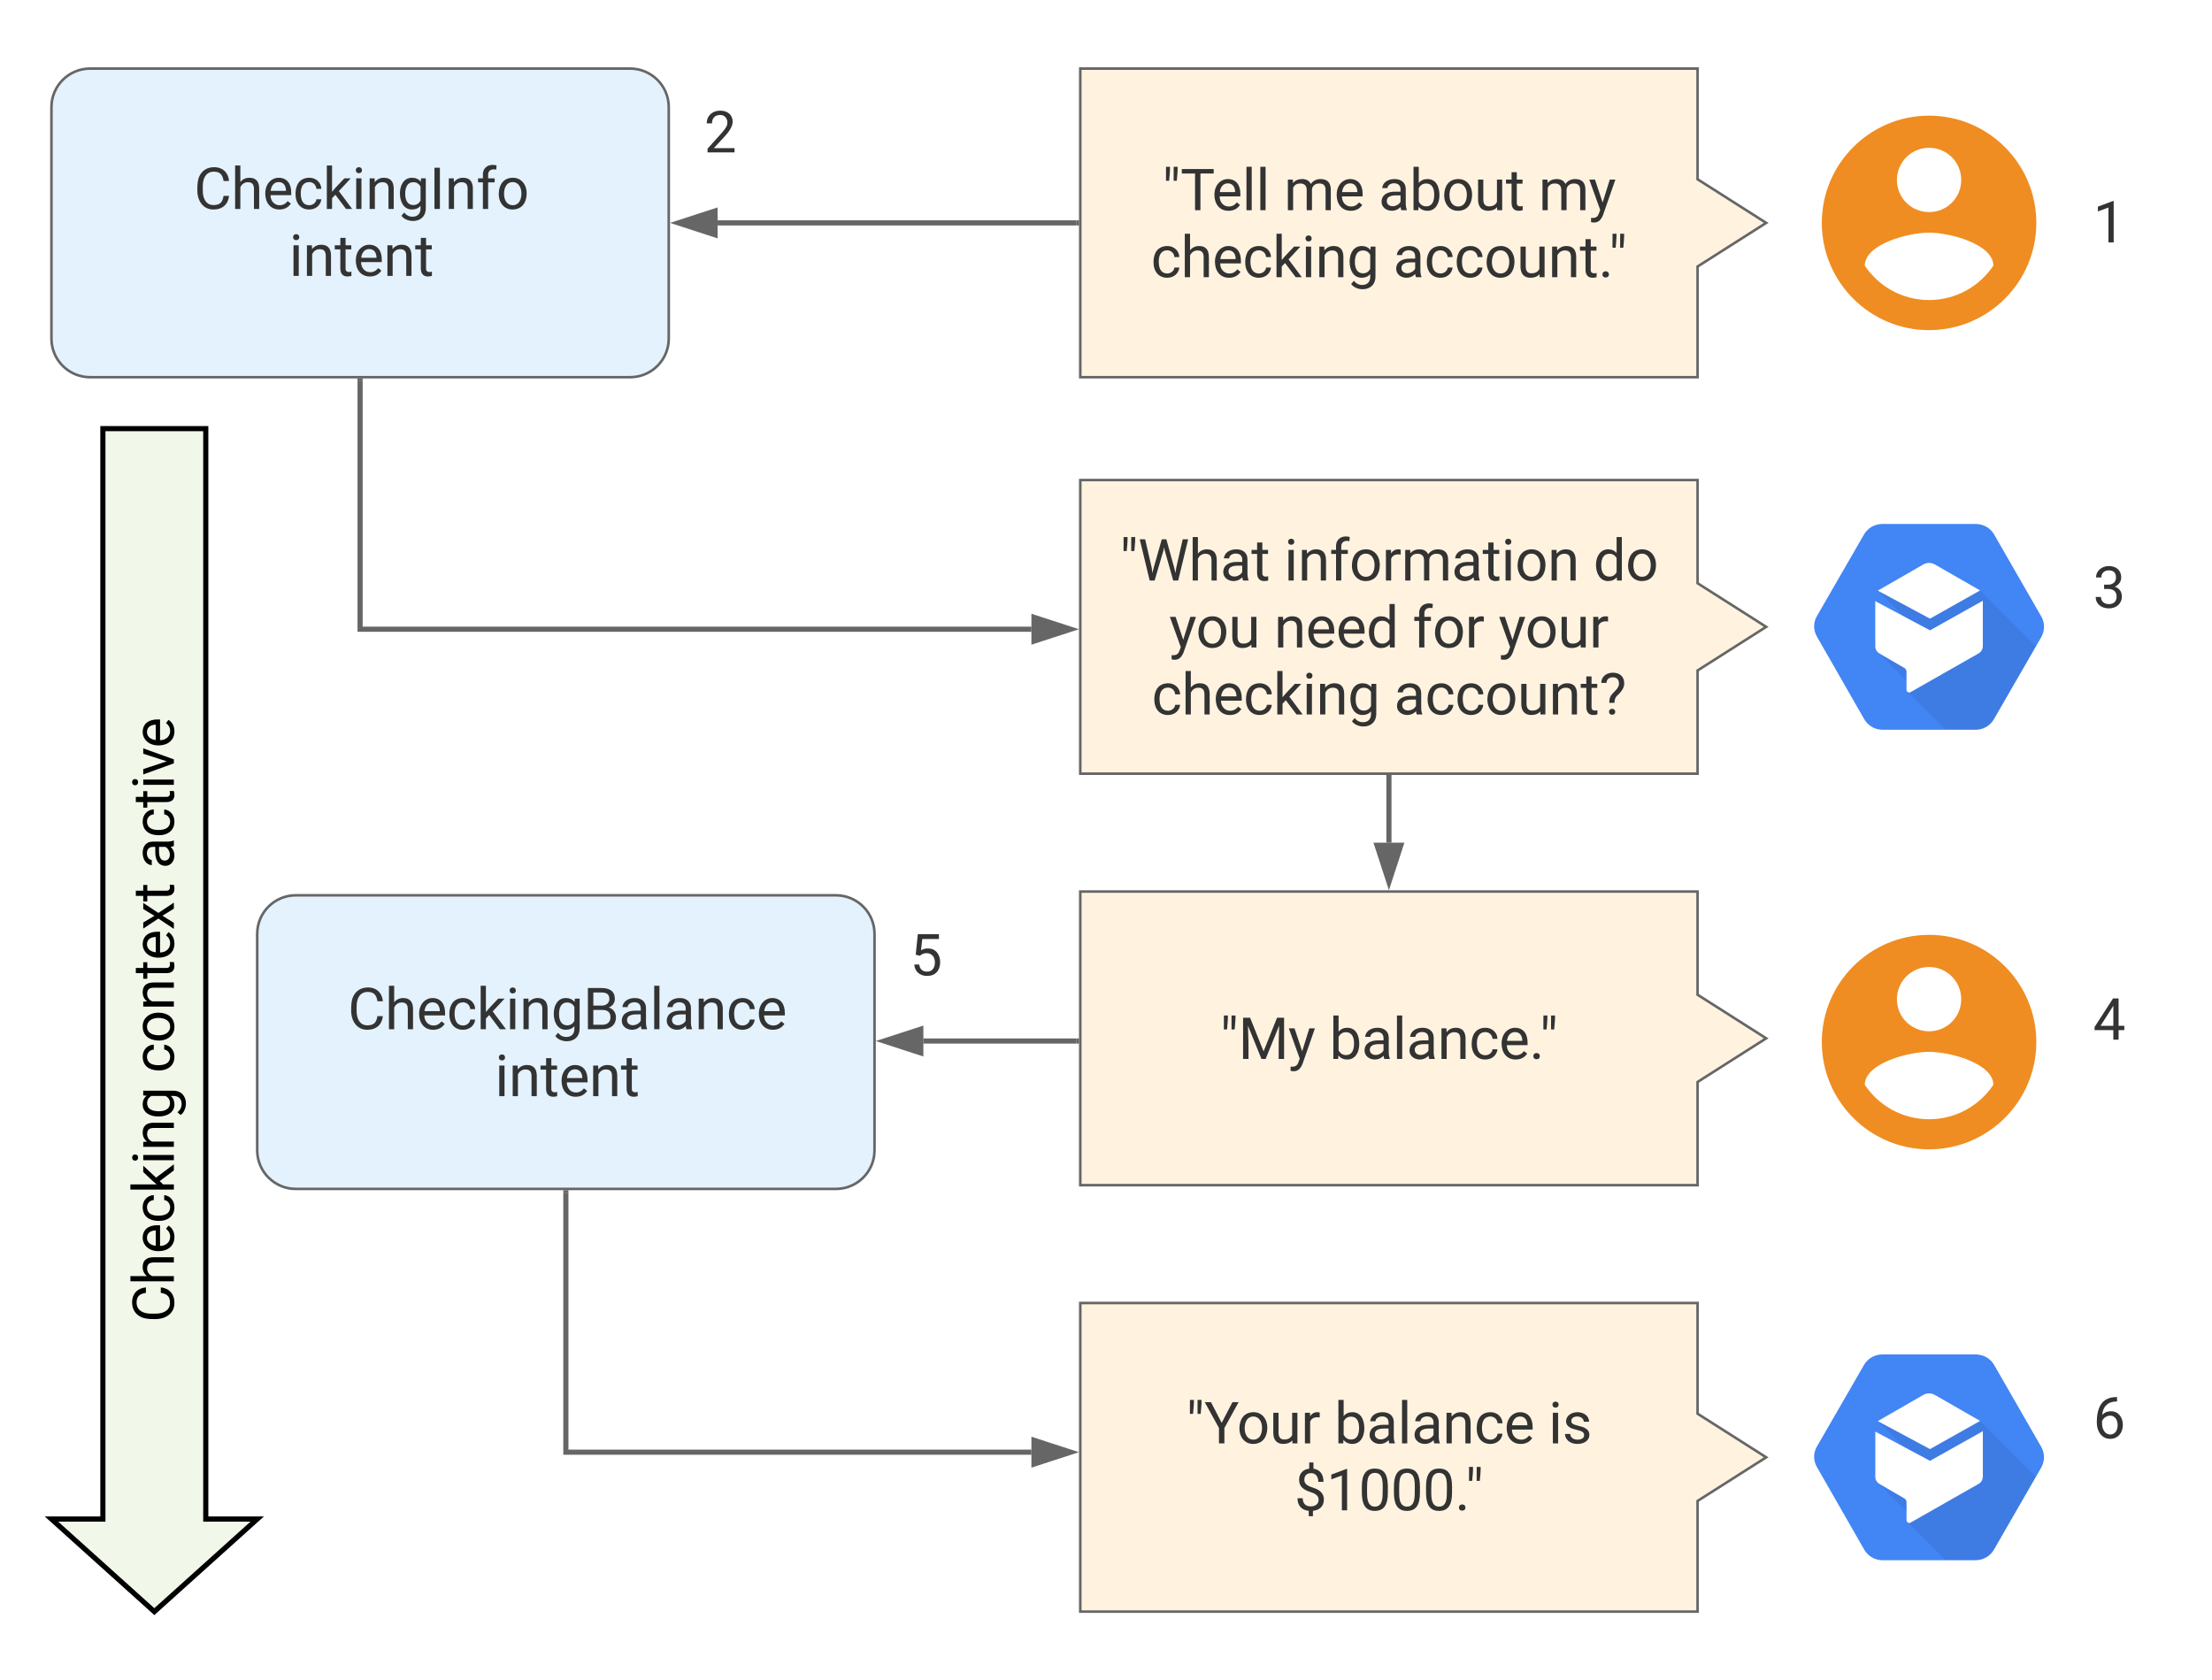 <svg xmlns="http://www.w3.org/2000/svg" xmlns:xlink="http://www.w3.org/1999/xlink" xmlns:lucid="lucid" width="860" height="653.34"><g transform="translate(-60 -53.331)" lucid:page-tab-id="0_0"><path d="M0 0h1760v1360H0z" fill="#fff"/><path d="M810 98.3c-23 0-41.7 18.7-41.7 41.7 0 23 18.7 41.7 41.7 41.7 23 0 41.7-18.7 41.7-41.7 0-23-18.7-41.7-41.7-41.7zm0 12.5c6.9 0 12.5 5.6 12.5 12.5 0 7-5.6 12.5-12.5 12.5s-12.5-5.5-12.5-12.5c0-6.9 5.6-12.5 12.5-12.5zm0 59.2c-10.4 0-19.6-5.3-25-13.4.1-8.3 16.7-12.8 25-12.8s24.9 4.5 25 12.8c-5.4 8.1-14.6 13.4-25 13.4z" stroke="#000" stroke-opacity="0" fill="#ef8d22"/><path d="M760 90h100v100H760z" stroke="#000" stroke-opacity="0" fill-opacity="0"/><path d="M80 95c0-8.28 6.72-15 15-15h210c8.28 0 15 6.72 15 15v90c0 8.28-6.72 15-15 15H95c-8.28 0-15-6.72-15-15z" stroke="#666" fill="#e3f2fd"/><use xlink:href="#a" transform="matrix(1,0,0,1,85,85) translate(50.407 49.575)"/><use xlink:href="#b" transform="matrix(1,0,0,1,85,85) translate(87.397 75.616)"/><path d="M480 80h240v43.04L746.67 140 720 156.96V200H480z" stroke="#666" fill="#fff3e0"/><use xlink:href="#c" transform="matrix(1,0,0,1,485,85) translate(26.833 50.075)"/><use xlink:href="#d" transform="matrix(1,0,0,1,485,85) translate(74.185 50.075)"/><use xlink:href="#e" transform="matrix(1,0,0,1,485,85) translate(110.936 50.075)"/><use xlink:href="#f" transform="matrix(1,0,0,1,485,85) translate(173.176 50.075)"/><use xlink:href="#g" transform="matrix(1,0,0,1,485,85) translate(22.465 76.116)"/><use xlink:href="#h" transform="matrix(1,0,0,1,485,85) translate(116.628 76.116)"/><path d="M853.6 293l-18.3-31.84c-1.44-2.48-4.03-4-6.98-4.08H791.6c-2.87.08-5.46 1.6-6.9 4.08l-18.32 31.76c-1.42 2.4-1.42 5.44 0 7.92l18.33 32c1.44 2.56 4.03 4.16 6.9 4.24h36.72c2.95-.08 5.54-1.68 6.97-4.24l18.32-31.76c1.43-2.56 1.43-5.6 0-8.08z" stroke="#000" stroke-opacity="0" fill="#4285f4"/><path d="M829.84 282.92l-39.77.08 14.57 14.56-14.57 9.36 12.87 12.8-1.34 2.56 14.83 14.8h11.9c2.94-.16 5.53-1.76 6.96-4.24l16.26-28.24-21.72-21.68z" stroke="#000" stroke-opacity="0" fill-opacity=".07"/><path d="M810.36 293.88l19.48-10.96-17.7-10.16c-1.34-.72-2.94-.72-4.28 0L790.06 283l20.3 10.88z" stroke="#000" stroke-opacity="0" fill="#fff"/><path d="M810.36 298.44l-21.27-11.36v17.36c-.1 1.28.6 2.4 1.68 3.04l9.66 5.6c.53.32.8.88.8 1.52v6.96c0 .4.27.72.54.88.36.24.7.24 1.07 0l26.28-14.96c1.16-.56 1.78-1.76 1.78-3.04v-17.52l-20.54 11.52z" stroke="#000" stroke-opacity="0" fill="#fff"/><path d="M140 220v424h20l-40 36-40-36h20V220z" stroke="#000" stroke-width="2" fill="#f1f8e9"/><use xlink:href="#i" transform="matrix(6.123233995736765e-17,-1,1,6.123233995736765e-17,85,675) translate(107.433 42.595)"/><use xlink:href="#j" transform="matrix(6.123233995736765e-17,-1,1,6.123233995736765e-17,85,675) translate(204.427 42.595)"/><use xlink:href="#k" transform="matrix(6.123233995736765e-17,-1,1,6.123233995736765e-17,85,675) translate(283.8 42.595)"/><path d="M480 240h240v40.12l26.67 16.96L720 314.04v40.13H480z" stroke="#666" fill="#fff3e0"/><use xlink:href="#l" transform="matrix(1,0,0,1,485,245) translate(10.334 34.054)"/><use xlink:href="#m" transform="matrix(1,0,0,1,485,245) translate(74.245 34.054)"/><use xlink:href="#n" transform="matrix(1,0,0,1,485,245) translate(194.46 34.054)"/><use xlink:href="#o" transform="matrix(1,0,0,1,485,245) translate(29.589 60.095)"/><use xlink:href="#p" transform="matrix(1,0,0,1,485,245) translate(70.366 60.095)"/><use xlink:href="#q" transform="matrix(1,0,0,1,485,245) translate(124.207 60.095)"/><use xlink:href="#r" transform="matrix(1,0,0,1,485,245) translate(157.616 60.095)"/><use xlink:href="#g" transform="matrix(1,0,0,1,485,245) translate(22.775 86.137)"/><use xlink:href="#s" transform="matrix(1,0,0,1,485,245) translate(116.937 86.137)"/><path d="M480 400h240v40.13l26.67 16.95L720 474.04v40.13H480z" stroke="#666" fill="#fff3e0"/><use xlink:href="#t" transform="matrix(1,0,0,1,485,405) translate(49.332 60.095)"/><use xlink:href="#u" transform="matrix(1,0,0,1,485,405) translate(91.855 60.095)"/><path d="M480 560h240v43.04L746.67 620 720 636.96V680H480z" stroke="#666" fill="#fff3e0"/><use xlink:href="#v" transform="matrix(1,0,0,1,485,565) translate(36.126 49.575)"/><use xlink:href="#w" transform="matrix(1,0,0,1,485,565) translate(93.819 49.575)"/><use xlink:href="#x" transform="matrix(1,0,0,1,485,565) translate(177.023 49.575)"/><use xlink:href="#y" transform="matrix(1,0,0,1,485,565) translate(78.249 75.616)"/><path d="M160 416.46c0-8.3 6.72-15 15-15h210c8.28 0 15 6.7 15 15v84.17c0 8.28-6.72 15-15 15H175c-8.28 0-15-6.72-15-15z" stroke="#666" fill="#e3f2fd"/><use xlink:href="#z" transform="matrix(1,0,0,1,165,406.458) translate(30.219 47.075)"/><use xlink:href="#b" transform="matrix(1,0,0,1,165,406.458) translate(87.397 73.116)"/><path d="M810 416.84c-23 0-41.7 18.7-41.7 41.7 0 23 18.7 41.7 41.7 41.7 23 0 41.7-18.7 41.7-41.7 0-23-18.7-41.7-41.7-41.7zm0 12.5c6.9 0 12.5 5.6 12.5 12.5 0 7-5.6 12.5-12.5 12.5s-12.5-5.5-12.5-12.5c0-6.9 5.6-12.5 12.5-12.5zm0 59.2c-10.4 0-19.6-5.3-25-13.4.1-8.3 16.7-12.8 25-12.8s24.9 4.5 25 12.8c-5.4 8.1-14.6 13.4-25 13.4z" stroke="#000" stroke-opacity="0" fill="#ef8d22"/><path d="M760 408.54h100v100H760z" stroke="#000" stroke-opacity="0" fill-opacity="0"/><path d="M853.6 615.92l-18.3-31.84c-1.44-2.48-4.03-4-6.98-4.08H791.6c-2.87.08-5.46 1.6-6.9 4.08l-18.32 31.76c-1.42 2.4-1.42 5.44 0 7.92l18.33 32c1.44 2.56 4.03 4.16 6.9 4.24h36.72c2.95-.08 5.54-1.68 6.97-4.24L853.6 624c1.43-2.56 1.43-5.6 0-8.08z" stroke="#000" stroke-opacity="0" fill="#4285f4"/><path d="M829.84 605.84l-39.77.08 14.57 14.56-14.57 9.36 12.87 12.8-1.34 2.56 14.83 14.8h11.9c2.94-.16 5.53-1.76 6.96-4.24l16.26-28.24-21.72-21.68z" stroke="#000" stroke-opacity="0" fill-opacity=".07"/><path d="M810.36 616.8l19.48-10.96-17.7-10.16c-1.34-.72-2.94-.72-4.28 0l-17.8 10.24 20.3 10.88z" stroke="#000" stroke-opacity="0" fill="#fff"/><path d="M810.36 621.36L789.1 610v17.36c-.1 1.28.6 2.4 1.68 3.04l9.66 5.6c.53.32.8.88.8 1.52v6.96c0 .4.27.72.54.88.36.24.7.24 1.07 0l26.28-14.96c1.16-.56 1.78-1.76 1.78-3.04v-17.52l-20.54 11.52z" stroke="#000" stroke-opacity="0" fill="#fff"/><path d="M200 201.5V298h261" stroke="#666" stroke-width="2" fill="none"/><path d="M201 201.53h-2v-1.03h2z" fill="#666"/><path d="M476.26 298L462 302.64v-9.28z" stroke="#666" stroke-width="2" fill="#666"/><path d="M600 355.67V381" stroke="#666" stroke-width="2" fill="none"/><path d="M601 355.7h-2v-1.03h2z" fill="#666"/><path d="M600 396.26L595.36 382h9.28z" stroke="#666" stroke-width="2" fill="#666"/><path d="M478.5 458.12H419" stroke="#666" stroke-width="2" fill="none"/><path d="M479.5 459.13h-1.03v-2h1.03z" fill="#666"/><path d="M403.74 458.12L418 453.5v9.26z" stroke="#666" stroke-width="2" fill="#666"/><path d="M280 517.13V618h181" stroke="#666" stroke-width="2" fill="none"/><path d="M281 517.15h-2v-1.02h2z" fill="#666"/><path d="M476.26 618L462 622.64v-9.28z" stroke="#666" stroke-width="2" fill="#666"/><path d="M478.5 140H339" stroke="#666" stroke-width="2" fill="none"/><path d="M479.5 141h-1.03v-2h1.03z" fill="#666"/><path d="M323.74 140l14.26-4.64v9.28z" stroke="#666" stroke-width="2" fill="#666"/><path d="M860 115h40v50h-40z" stroke="#000" stroke-opacity="0" stroke-width="2" fill="#fff" fill-opacity="0"/><g><use xlink:href="#A" transform="matrix(1,0,0,1,865,120) translate(8.761 27.595)"/></g><path d="M320 80h40v50h-40z" stroke="#000" stroke-opacity="0" stroke-width="2" fill="#fff" fill-opacity="0"/><g><use xlink:href="#B" transform="matrix(1,0,0,1,325,85) translate(8.761 27.595)"/></g><path d="M860 257.08h40v50h-40z" stroke="#000" stroke-opacity="0" stroke-width="2" fill="#fff" fill-opacity="0"/><g><use xlink:href="#C" transform="matrix(1,0,0,1,865,262.083) translate(8.761 27.595)"/></g><path d="M860 425h40v50h-40z" stroke="#000" stroke-opacity="0" stroke-width="2" fill="#fff" fill-opacity="0"/><g><use xlink:href="#D" transform="matrix(1,0,0,1,865,430) translate(8.761 27.595)"/></g><path d="M400 400h40v50h-40z" stroke="#000" stroke-opacity="0" stroke-width="2" fill="#fff" fill-opacity="0"/><g><use xlink:href="#E" transform="matrix(1,0,0,1,405,405) translate(8.761 27.595)"/></g><path d="M860 580h40v50h-40z" stroke="#000" stroke-opacity="0" stroke-width="2" fill="#fff" fill-opacity="0"/><g><use xlink:href="#F" transform="matrix(1,0,0,1,865,585) translate(8.761 27.595)"/></g><defs><path fill="#333" d="M688-137c238 0 323-102 359-325h193c-32 297-228 482-552 482-361 0-569-299-569-680 0-197 8-360 73-497 88-186 257-317 513-319 316-2 509 195 535 488h-193c-31-212-118-330-342-330-272 0-397 224-393 523v141c-3 282 115 517 376 517" id="G"/><path fill="#333" d="M589-945c-131 0-219 81-264 174V0H140v-1536h185v585c82-101 189-151 320-151 229 0 346 129 346 387V0H806v-716c-2-153-65-229-217-229" id="H"/><path fill="#333" d="M599-131c141 0 220-65 285-146l113 88C906-50 770 20 589 20 281 21 93-214 93-545c0-223 93-397 233-485 74-48 154-72 240-72 300 2 449 218 445 537v77H278c0 197 129 357 321 357zm227-509c-3-180-88-310-260-310-170 0-264 140-282 310h542" id="I"/><path fill="#333" d="M277-555c0 244 77 420 297 424 127 2 249-93 255-210h175C980-127 805 20 574 20 258 20 81-222 92-562c11-319 164-533 481-540 237-5 426 165 431 392H829c-7-133-115-242-256-240-209 4-296 166-296 395" id="J"/><path fill="#333" d="M442-501L326-380V0H141v-1536h185v929c135-169 291-317 436-475h225L566-630 1036 0H819" id="K"/><path fill="#333" d="M341 0H156v-1082h185V0zm-91-1264c-68 0-108-42-109-105 0-62 41-107 109-107s110 44 110 107-42 105-110 105" id="L"/><path fill="#333" d="M589-945c-131 0-219 81-264 174V0H140v-1082h175l6 136c83-104 191-156 324-156 229 0 346 129 346 387V0H806v-716c-2-153-65-229-217-229" id="M"/><path fill="#333" d="M521 20C240 20 96-239 96-550c0-303 147-552 427-552 132 0 235 47 309 140l9-120h169V-26c4 277-183 454-459 452-165-1-334-81-400-187l96-111c79 98 176 147 291 147 180 1 288-109 286-290v-93C750-23 649 20 521 20zm48-965c-209 0-287 178-287 416 0 217 86 392 285 392 117 0 202-53 257-159v-494c-57-103-142-155-255-155" id="N"/><path fill="#333" d="M375 0H183v-1456h192V0" id="O"/><path fill="#333" d="M704-1390c-164-38-297 28-288 194v114h231v143H416V0H231v-939H60v-143h171v-111c-12-274 208-416 483-347" id="P"/><path fill="#333" d="M584 20C278 26 81-227 91-551c10-320 175-545 491-551 308-5 503 247 494 573-9 322-175 543-492 549zm-2-970c-208 0-305 185-305 421 0 216 106 398 307 398 211 0 307-186 307-420 0-214-109-399-309-399" id="Q"/><g id="a"><use transform="matrix(0.011,0,0,0.011,0,0)" xlink:href="#G"/><use transform="matrix(0.011,0,0,0.011,14.464,0)" xlink:href="#H"/><use transform="matrix(0.011,0,0,0.011,26.704,0)" xlink:href="#I"/><use transform="matrix(0.011,0,0,0.011,38.477,0)" xlink:href="#J"/><use transform="matrix(0.011,0,0,0.011,50.109,0)" xlink:href="#K"/><use transform="matrix(0.011,0,0,0.011,61.372,0)" xlink:href="#L"/><use transform="matrix(0.011,0,0,0.011,66.764,0)" xlink:href="#M"/><use transform="matrix(0.011,0,0,0.011,79.026,0)" xlink:href="#N"/><use transform="matrix(0.011,0,0,0.011,91.493,0)" xlink:href="#O"/><use transform="matrix(0.011,0,0,0.011,97.537,0)" xlink:href="#M"/><use transform="matrix(0.011,0,0,0.011,109.798,0)" xlink:href="#P"/><use transform="matrix(0.011,0,0,0.011,117.513,0)" xlink:href="#Q"/></g><path fill="#333" d="M456 20C285 20 205-92 206-268v-671H9v-143h197v-262h185v262h202v143H391v671c-9 125 92 149 207 118V0c-49 13-96 20-142 20" id="R"/><g id="b"><use transform="matrix(0.011,0,0,0.011,0,0)" xlink:href="#L"/><use transform="matrix(0.011,0,0,0.011,5.393,0)" xlink:href="#M"/><use transform="matrix(0.011,0,0,0.011,17.654,0)" xlink:href="#R"/><use transform="matrix(0.011,0,0,0.011,24.913,0)" xlink:href="#I"/><use transform="matrix(0.011,0,0,0.011,36.686,0)" xlink:href="#M"/><use transform="matrix(0.011,0,0,0.011,48.947,0)" xlink:href="#R"/></g><path fill="#333" d="M277-1536c5 179-19 330-30 494H136l1-494h140zm270 0c5 179-19 330-30 494H406l1-494h140" id="S"/><path fill="#333" d="M1175-1298H707V0H516v-1298H49v-158h1126v158" id="T"/><path fill="#333" d="M341 0H156v-1536h185V0" id="U"/><g id="c"><use transform="matrix(0.011,0,0,0.011,0,0)" xlink:href="#S"/><use transform="matrix(0.011,0,0,0.011,7.107,0)" xlink:href="#T"/><use transform="matrix(0.011,0,0,0.011,19.293,0)" xlink:href="#I"/><use transform="matrix(0.011,0,0,0.011,31.066,0)" xlink:href="#U"/><use transform="matrix(0.011,0,0,0.011,36.458,0)" xlink:href="#U"/></g><path fill="#333" d="M1240-945c-141 0-250 95-250 227V0H804v-709c0-157-77-236-231-236-121 0-204 52-249 155V0H139v-1082h175l5 120c79-93 186-140 321-140 151 0 254 58 309 174 69-98 181-174 345-174 237 0 362 126 362 377V0h-185v-714c-2-159-67-231-231-231" id="V"/><g id="d"><use transform="matrix(0.011,0,0,0.011,0,0)" xlink:href="#V"/><use transform="matrix(0.011,0,0,0.011,19.477,0)" xlink:href="#I"/></g><path fill="#333" d="M561-1102c238-4 403 126 403 351v498c0 99 13 178 38 237V0H808c-11-21-19-59-26-114C696-25 593 20 474 20c-199 0-368-130-365-320 4-251 214-359 490-356h180v-85c-1-135-86-212-229-212-115 0-232 67-233 171H131c20-205 206-316 430-320zM294-326c0 117 90 185 207 185 122 0 239-75 278-162v-222H634c-227 0-340 66-340 199" id="W"/><path fill="#333" d="M634-1102c292 0 422 254 422 573 0 298-143 547-420 549-137 0-242-48-317-145L310 0H140v-1536h185v573c75-93 178-139 309-139zm-44 965c207 0 281-175 281-413 0-224-79-395-283-395-122 0-210 57-263 170v468c57 113 145 170 265 170" id="X"/><path fill="#333" d="M491 20c-241-1-355-148-355-398v-704h185v699c0 164 67 246 200 246 141 0 235-53 282-158v-787h185V0H812l-4-107C736-22 630 20 491 20" id="Y"/><g id="e"><use transform="matrix(0.011,0,0,0.011,0,0)" xlink:href="#W"/><use transform="matrix(0.011,0,0,0.011,12.088,0)" xlink:href="#X"/><use transform="matrix(0.011,0,0,0.011,24.555,0)" xlink:href="#Q"/><use transform="matrix(0.011,0,0,0.011,37.229,0)" xlink:href="#Y"/><use transform="matrix(0.011,0,0,0.011,49.479,0)" xlink:href="#R"/></g><path fill="#333" d="M494-271l252-811h198L509 167C425 381 299 474 84 421V271c167 16 242-37 283-173l41-110L22-1082h202" id="Z"/><g id="f"><use transform="matrix(0.011,0,0,0.011,0,0)" xlink:href="#V"/><use transform="matrix(0.011,0,0,0.011,19.477,0)" xlink:href="#Z"/></g><g id="g"><use transform="matrix(0.011,0,0,0.011,0,0)" xlink:href="#J"/><use transform="matrix(0.011,0,0,0.011,11.632,0)" xlink:href="#H"/><use transform="matrix(0.011,0,0,0.011,23.872,0)" xlink:href="#I"/><use transform="matrix(0.011,0,0,0.011,35.645,0)" xlink:href="#J"/><use transform="matrix(0.011,0,0,0.011,47.276,0)" xlink:href="#K"/><use transform="matrix(0.011,0,0,0.011,58.539,0)" xlink:href="#L"/><use transform="matrix(0.011,0,0,0.011,63.932,0)" xlink:href="#M"/><use transform="matrix(0.011,0,0,0.011,76.194,0)" xlink:href="#N"/></g><path fill="#333" d="M258 11c-71 0-114-43-114-108 0-67 42-112 114-112s116 45 116 112c-1 65-45 108-116 108" id="aa"/><g id="h"><use transform="matrix(0.011,0,0,0.011,0,0)" xlink:href="#W"/><use transform="matrix(0.011,0,0,0.011,12.088,0)" xlink:href="#J"/><use transform="matrix(0.011,0,0,0.011,23.72,0)" xlink:href="#J"/><use transform="matrix(0.011,0,0,0.011,35.352,0)" xlink:href="#Q"/><use transform="matrix(0.011,0,0,0.011,48.025,0)" xlink:href="#Y"/><use transform="matrix(0.011,0,0,0.011,60.276,0)" xlink:href="#M"/><use transform="matrix(0.011,0,0,0.011,72.537,0)" xlink:href="#R"/><use transform="matrix(0.011,0,0,0.011,79.796,0)" xlink:href="#aa"/><use transform="matrix(0.011,0,0,0.011,83.8,0)" xlink:href="#S"/></g><path d="M688-137c238 0 323-102 359-325h193c-32 297-228 482-552 482-361 0-569-299-569-680 0-197 8-360 73-497 88-186 257-317 513-319 316-2 509 195 535 488h-193c-31-212-118-330-342-330-272 0-397 224-393 523v141c-3 282 115 517 376 517" id="ab"/><path d="M589-945c-131 0-219 81-264 174V0H140v-1536h185v585c82-101 189-151 320-151 229 0 346 129 346 387V0H806v-716c-2-153-65-229-217-229" id="ac"/><path d="M599-131c141 0 220-65 285-146l113 88C906-50 770 20 589 20 281 21 93-214 93-545c0-223 93-397 233-485 74-48 154-72 240-72 300 2 449 218 445 537v77H278c0 197 129 357 321 357zm227-509c-3-180-88-310-260-310-170 0-264 140-282 310h542" id="ad"/><path d="M277-555c0 244 77 420 297 424 127 2 249-93 255-210h175C980-127 805 20 574 20 258 20 81-222 92-562c11-319 164-533 481-540 237-5 426 165 431 392H829c-7-133-115-242-256-240-209 4-296 166-296 395" id="ae"/><path d="M442-501L326-380V0H141v-1536h185v929c135-169 291-317 436-475h225L566-630 1036 0H819" id="af"/><path d="M341 0H156v-1082h185V0zm-91-1264c-68 0-108-42-109-105 0-62 41-107 109-107s110 44 110 107-42 105-110 105" id="ag"/><path d="M589-945c-131 0-219 81-264 174V0H140v-1082h175l6 136c83-104 191-156 324-156 229 0 346 129 346 387V0H806v-716c-2-153-65-229-217-229" id="ah"/><path d="M521 20C240 20 96-239 96-550c0-303 147-552 427-552 132 0 235 47 309 140l9-120h169V-26c4 277-183 454-459 452-165-1-334-81-400-187l96-111c79 98 176 147 291 147 180 1 288-109 286-290v-93C750-23 649 20 521 20zm48-965c-209 0-287 178-287 416 0 217 86 392 285 392 117 0 202-53 257-159v-494c-57-103-142-155-255-155" id="ai"/><g id="i"><use transform="matrix(0.011,0,0,0.011,0,0)" xlink:href="#ab"/><use transform="matrix(0.011,0,0,0.011,14.464,0)" xlink:href="#ac"/><use transform="matrix(0.011,0,0,0.011,26.704,0)" xlink:href="#ad"/><use transform="matrix(0.011,0,0,0.011,38.477,0)" xlink:href="#ae"/><use transform="matrix(0.011,0,0,0.011,50.109,0)" xlink:href="#af"/><use transform="matrix(0.011,0,0,0.011,61.372,0)" xlink:href="#ag"/><use transform="matrix(0.011,0,0,0.011,66.764,0)" xlink:href="#ah"/><use transform="matrix(0.011,0,0,0.011,79.026,0)" xlink:href="#ai"/></g><path d="M584 20C278 26 81-227 91-551c10-320 175-545 491-551 308-5 503 247 494 573-9 322-175 543-492 549zm-2-970c-208 0-305 185-305 421 0 216 106 398 307 398 211 0 307-186 307-420 0-214-109-399-309-399" id="aj"/><path d="M456 20C285 20 205-92 206-268v-671H9v-143h197v-262h185v262h202v143H391v671c-9 125 92 149 207 118V0c-49 13-96 20-142 20" id="ak"/><path d="M503-687l240-395h216L605-547 970 0H756L506-405 256 0H41l365-547-354-535h214" id="al"/><g id="j"><use transform="matrix(0.011,0,0,0.011,0,0)" xlink:href="#ae"/><use transform="matrix(0.011,0,0,0.011,11.632,0)" xlink:href="#aj"/><use transform="matrix(0.011,0,0,0.011,24.306,0)" xlink:href="#ah"/><use transform="matrix(0.011,0,0,0.011,36.567,0)" xlink:href="#ak"/><use transform="matrix(0.011,0,0,0.011,43.826,0)" xlink:href="#ad"/><use transform="matrix(0.011,0,0,0.011,55.599,0)" xlink:href="#al"/><use transform="matrix(0.011,0,0,0.011,66.612,0)" xlink:href="#ak"/></g><path d="M561-1102c238-4 403 126 403 351v498c0 99 13 178 38 237V0H808c-11-21-19-59-26-114C696-25 593 20 474 20c-199 0-368-130-365-320 4-251 214-359 490-356h180v-85c-1-135-86-212-229-212-115 0-232 67-233 171H131c20-205 206-316 430-320zM294-326c0 117 90 185 207 185 122 0 239-75 278-162v-222H634c-227 0-340 66-340 199" id="am"/><path d="M497-251l268-831h189L566 0H425L33-1082h189" id="an"/><g id="k"><use transform="matrix(0.011,0,0,0.011,0,0)" xlink:href="#am"/><use transform="matrix(0.011,0,0,0.011,12.088,0)" xlink:href="#ae"/><use transform="matrix(0.011,0,0,0.011,23.72,0)" xlink:href="#ak"/><use transform="matrix(0.011,0,0,0.011,30.979,0)" xlink:href="#ag"/><use transform="matrix(0.011,0,0,0.011,36.372,0)" xlink:href="#an"/><use transform="matrix(0.011,0,0,0.011,46.994,0)" xlink:href="#ad"/></g><path fill="#333" d="M483-459l28 192 41-173 288-1016h162l281 1016 40 176 31-196 226-996h193L1420 0h-175L945-1061l-23-111-23 111L588 0H413L61-1456h192" id="ao"/><g id="l"><use transform="matrix(0.011,0,0,0.011,0,0)" xlink:href="#S"/><use transform="matrix(0.011,0,0,0.011,7.107,0)" xlink:href="#ao"/><use transform="matrix(0.011,0,0,0.011,26.823,0)" xlink:href="#H"/><use transform="matrix(0.011,0,0,0.011,39.062,0)" xlink:href="#W"/><use transform="matrix(0.011,0,0,0.011,51.15,0)" xlink:href="#R"/></g><path fill="#333" d="M663-916c-163-27-288 18-338 148V0H140v-1082h180l3 125c61-97 147-145 258-145 36 0 63 5 82 14v172" id="ap"/><g id="m"><use transform="matrix(0.011,0,0,0.011,0,0)" xlink:href="#L"/><use transform="matrix(0.011,0,0,0.011,5.393,0)" xlink:href="#M"/><use transform="matrix(0.011,0,0,0.011,17.654,0)" xlink:href="#P"/><use transform="matrix(0.011,0,0,0.011,25.369,0)" xlink:href="#Q"/><use transform="matrix(0.011,0,0,0.011,38.043,0)" xlink:href="#ap"/><use transform="matrix(0.011,0,0,0.011,45.562,0)" xlink:href="#V"/><use transform="matrix(0.011,0,0,0.011,65.039,0)" xlink:href="#W"/><use transform="matrix(0.011,0,0,0.011,77.127,0)" xlink:href="#R"/><use transform="matrix(0.011,0,0,0.011,84.386,0)" xlink:href="#L"/><use transform="matrix(0.011,0,0,0.011,89.779,0)" xlink:href="#Q"/><use transform="matrix(0.011,0,0,0.011,102.452,0)" xlink:href="#M"/></g><path fill="#333" d="M520 20C244 20 95-247 95-550c0-298 151-550 427-552 127 0 227 43 301 130v-564h185V0H838l-9-116C755-25 652 20 520 20zm48-965c-210 0-288 177-288 416 0 218 87 392 286 392 117 0 203-53 257-158v-497c-55-102-140-153-255-153" id="aq"/><g id="n"><use transform="matrix(0.011,0,0,0.011,0,0)" xlink:href="#aq"/><use transform="matrix(0.011,0,0,0.011,12.533,0)" xlink:href="#Q"/></g><g id="o"><use transform="matrix(0.011,0,0,0.011,0,0)" xlink:href="#Z"/><use transform="matrix(0.011,0,0,0.011,10.352,0)" xlink:href="#Q"/><use transform="matrix(0.011,0,0,0.011,23.025,0)" xlink:href="#Y"/></g><g id="p"><use transform="matrix(0.011,0,0,0.011,0,0)" xlink:href="#M"/><use transform="matrix(0.011,0,0,0.011,12.261,0)" xlink:href="#I"/><use transform="matrix(0.011,0,0,0.011,24.034,0)" xlink:href="#I"/><use transform="matrix(0.011,0,0,0.011,35.807,0)" xlink:href="#aq"/></g><g id="q"><use transform="matrix(0.011,0,0,0.011,0,0)" xlink:href="#P"/><use transform="matrix(0.011,0,0,0.011,7.715,0)" xlink:href="#Q"/><use transform="matrix(0.011,0,0,0.011,20.388,0)" xlink:href="#ap"/></g><g id="r"><use transform="matrix(0.011,0,0,0.011,0,0)" xlink:href="#Z"/><use transform="matrix(0.011,0,0,0.011,10.352,0)" xlink:href="#Q"/><use transform="matrix(0.011,0,0,0.011,23.025,0)" xlink:href="#Y"/><use transform="matrix(0.011,0,0,0.011,35.276,0)" xlink:href="#ap"/></g><path fill="#333" d="M486-1476c244 0 401 141 400 380 0 117-54 232-162 345L615-643c-49 54-73 132-73 233H357c6-184 32-232 129-341 78-87 215-190 215-339 0-139-76-224-215-224-128 0-227 74-226 199H75c0-220 182-361 411-361zM458 11c-68 0-108-41-109-104 0-63 41-106 109-106s110 43 110 106S526 11 458 11" id="ar"/><g id="s"><use transform="matrix(0.011,0,0,0.011,0,0)" xlink:href="#W"/><use transform="matrix(0.011,0,0,0.011,12.088,0)" xlink:href="#J"/><use transform="matrix(0.011,0,0,0.011,23.72,0)" xlink:href="#J"/><use transform="matrix(0.011,0,0,0.011,35.352,0)" xlink:href="#Q"/><use transform="matrix(0.011,0,0,0.011,48.025,0)" xlink:href="#Y"/><use transform="matrix(0.011,0,0,0.011,60.276,0)" xlink:href="#M"/><use transform="matrix(0.011,0,0,0.011,72.537,0)" xlink:href="#R"/><use transform="matrix(0.011,0,0,0.011,79.796,0)" xlink:href="#ar"/></g><path fill="#333" d="M417-1456L893-268l476-1188h249V0h-192c-4-403 4-794 18-1179L966 0H819L342-1176c15 384 23 773 19 1176H169v-1456h248" id="as"/><g id="t"><use transform="matrix(0.011,0,0,0.011,0,0)" xlink:href="#S"/><use transform="matrix(0.011,0,0,0.011,7.107,0)" xlink:href="#as"/><use transform="matrix(0.011,0,0,0.011,26.508,0)" xlink:href="#Z"/></g><g id="u"><use transform="matrix(0.011,0,0,0.011,0,0)" xlink:href="#X"/><use transform="matrix(0.011,0,0,0.011,12.467,0)" xlink:href="#W"/><use transform="matrix(0.011,0,0,0.011,24.555,0)" xlink:href="#U"/><use transform="matrix(0.011,0,0,0.011,29.948,0)" xlink:href="#W"/><use transform="matrix(0.011,0,0,0.011,42.036,0)" xlink:href="#M"/><use transform="matrix(0.011,0,0,0.011,54.297,0)" xlink:href="#J"/><use transform="matrix(0.011,0,0,0.011,65.929,0)" xlink:href="#I"/><use transform="matrix(0.011,0,0,0.011,77.702,0)" xlink:href="#aa"/><use transform="matrix(0.011,0,0,0.011,81.706,0)" xlink:href="#S"/></g><path fill="#333" d="M613-725l380-731h218L709-543V0H517v-543L15-1456h220" id="at"/><g id="v"><use transform="matrix(0.011,0,0,0.011,0,0)" xlink:href="#S"/><use transform="matrix(0.011,0,0,0.011,7.107,0)" xlink:href="#at"/><use transform="matrix(0.011,0,0,0.011,19.748,0)" xlink:href="#Q"/><use transform="matrix(0.011,0,0,0.011,32.422,0)" xlink:href="#Y"/><use transform="matrix(0.011,0,0,0.011,44.672,0)" xlink:href="#ap"/></g><g id="w"><use transform="matrix(0.011,0,0,0.011,0,0)" xlink:href="#X"/><use transform="matrix(0.011,0,0,0.011,12.467,0)" xlink:href="#W"/><use transform="matrix(0.011,0,0,0.011,24.555,0)" xlink:href="#U"/><use transform="matrix(0.011,0,0,0.011,29.948,0)" xlink:href="#W"/><use transform="matrix(0.011,0,0,0.011,42.036,0)" xlink:href="#M"/><use transform="matrix(0.011,0,0,0.011,54.297,0)" xlink:href="#J"/><use transform="matrix(0.011,0,0,0.011,65.929,0)" xlink:href="#I"/></g><path fill="#333" d="M538-131c121 0 232-49 232-156 0-50-20-88-56-117-73-60-334-92-420-143-92-55-162-110-162-238 0-190 192-317 400-317 223 0 414 129 413 338H759c0-108-110-186-227-186-119 0-215 53-215 159 0 45 18 78 53 101 76 52 331 90 416 139 98 57 169 115 169 251C955-92 760 20 538 20c-176 0-314-68-386-174-38-55-57-115-57-179h185c6 129 116 202 258 202" id="au"/><g id="x"><use transform="matrix(0.011,0,0,0.011,0,0)" xlink:href="#L"/><use transform="matrix(0.011,0,0,0.011,5.393,0)" xlink:href="#au"/></g><path fill="#333" d="M575-140c162 0 281-82 281-235 0-61-21-113-64-155s-116-82-218-114c-142-45-245-100-310-170s-98-158-98-265c-1-227 148-372 358-394v-219h149v220c228 31 358 198 355 464H844c3-172-86-306-248-307-154-1-245 83-245 233 0 68 23 122 67 162s116 77 218 110c174 58 291 116 364 248 29 52 41 114 41 185 0 238-159 373-386 394v191H507V17C264-4 108-164 110-429h185c-2 182 100 289 280 289" id="av"/><path fill="#333" d="M729 0H543v-1233l-373 137v-168l530-199h29V0" id="aw"/><path fill="#333" d="M574-1476c351 0 454 237 460 615v240c0 217-37 378-111 483S733 20 576 20c-346 0-454-246-461-616v-247c0-214 37-373 111-477s190-156 348-156zm275 905c0-337 59-752-275-753-95 0-160 38-207 107-80 118-66 409-67 625 0 157 22 273 68 348s115 113 208 113c91 0 160-35 204-106s69-182 69-334" id="ax"/><g id="y"><use transform="matrix(0.011,0,0,0.011,0,0)" xlink:href="#av"/><use transform="matrix(0.011,0,0,0.011,12.478,0)" xlink:href="#aw"/><use transform="matrix(0.011,0,0,0.011,24.957,0)" xlink:href="#ax"/><use transform="matrix(0.011,0,0,0.011,37.435,0)" xlink:href="#ax"/><use transform="matrix(0.011,0,0,0.011,49.913,0)" xlink:href="#ax"/><use transform="matrix(0.011,0,0,0.011,62.391,0)" xlink:href="#aa"/><use transform="matrix(0.011,0,0,0.011,66.395,0)" xlink:href="#S"/></g><path fill="#333" d="M1160-420C1159-145 963 0 674 0H169v-1456h476c294-1 476 112 476 388 0 153-99 253-216 302 146 38 255 167 255 346zM678-157c171 2 289-95 289-261 0-175-95-263-286-263H361v524h317zm250-912c-2-172-104-229-283-229H361v463h290c157 3 278-84 277-234" id="ay"/><g id="z"><use transform="matrix(0.011,0,0,0.011,0,0)" xlink:href="#G"/><use transform="matrix(0.011,0,0,0.011,14.464,0)" xlink:href="#H"/><use transform="matrix(0.011,0,0,0.011,26.704,0)" xlink:href="#I"/><use transform="matrix(0.011,0,0,0.011,38.477,0)" xlink:href="#J"/><use transform="matrix(0.011,0,0,0.011,50.109,0)" xlink:href="#K"/><use transform="matrix(0.011,0,0,0.011,61.372,0)" xlink:href="#L"/><use transform="matrix(0.011,0,0,0.011,66.764,0)" xlink:href="#M"/><use transform="matrix(0.011,0,0,0.011,79.026,0)" xlink:href="#N"/><use transform="matrix(0.011,0,0,0.011,91.493,0)" xlink:href="#ay"/><use transform="matrix(0.011,0,0,0.011,105.328,0)" xlink:href="#W"/><use transform="matrix(0.011,0,0,0.011,117.415,0)" xlink:href="#U"/><use transform="matrix(0.011,0,0,0.011,122.808,0)" xlink:href="#W"/><use transform="matrix(0.011,0,0,0.011,134.896,0)" xlink:href="#M"/><use transform="matrix(0.011,0,0,0.011,147.157,0)" xlink:href="#J"/><use transform="matrix(0.011,0,0,0.011,158.789,0)" xlink:href="#I"/></g><use transform="matrix(0.011,0,0,0.011,0,0)" xlink:href="#aw" id="A"/><path fill="#333" d="M569-1476c255 0 440 146 439 390 0 143-91 314-274 512L344-151h731V0H121v-133l504-560c75-85 125-155 155-207 105-184 6-424-211-424-183 0-293 113-291 297H93c-3-270 199-449 476-449" id="az"/><use transform="matrix(0.011,0,0,0.011,0,0)" xlink:href="#az" id="B"/><path fill="#333" d="M832-402c-1-179-119-264-303-265H390v-151h139c164 0 281-91 281-250 0-171-85-256-255-256-154 0-265 99-263 250H107c-4-235 205-402 448-402 266 0 444 150 440 412-2 148-109 272-229 317 147 45 249 158 251 341 3 262-197 426-461 426C299 20 91-135 94-384h186c-2 156 116 253 276 253 176 0 277-96 276-271" id="aA"/><use transform="matrix(0.011,0,0,0.011,0,0)" xlink:href="#aA" id="C"/><path fill="#333" d="M902-489h202v151H902V0H716v-338H53v-109l652-1009h197v967zm-639 0h453v-714l-22 40" id="aB"/><use transform="matrix(0.011,0,0,0.011,0,0)" xlink:href="#aB" id="D"/><path fill="#333" d="M884-462c0-185-111-323-291-323-113 0-183 39-239 93l-148-38 74-726h746v171H437l-44 397c71-42 152-63 243-63 273-2 433 205 433 487 0 293-170 484-461 484-260 0-436-159-454-403h175c20 156 111 252 279 252 182 0 276-140 276-331" id="aC"/><use transform="matrix(0.011,0,0,0.011,0,0)" xlink:href="#aC" id="E"/><path fill="#333" d="M132-554c0-555 187-908 715-903v157c-320-8-501 179-526 477 77-88 181-132 314-132 259 0 417 214 417 480 0 286-172 495-451 495-293 0-469-266-469-574zm737 88c0-181-95-335-265-335-133 0-252 96-286 200v68c-6 207 101 397 283 400 175 3 268-150 268-333" id="aD"/><use transform="matrix(0.011,0,0,0.011,0,0)" xlink:href="#aD" id="F"/></defs></g></svg>